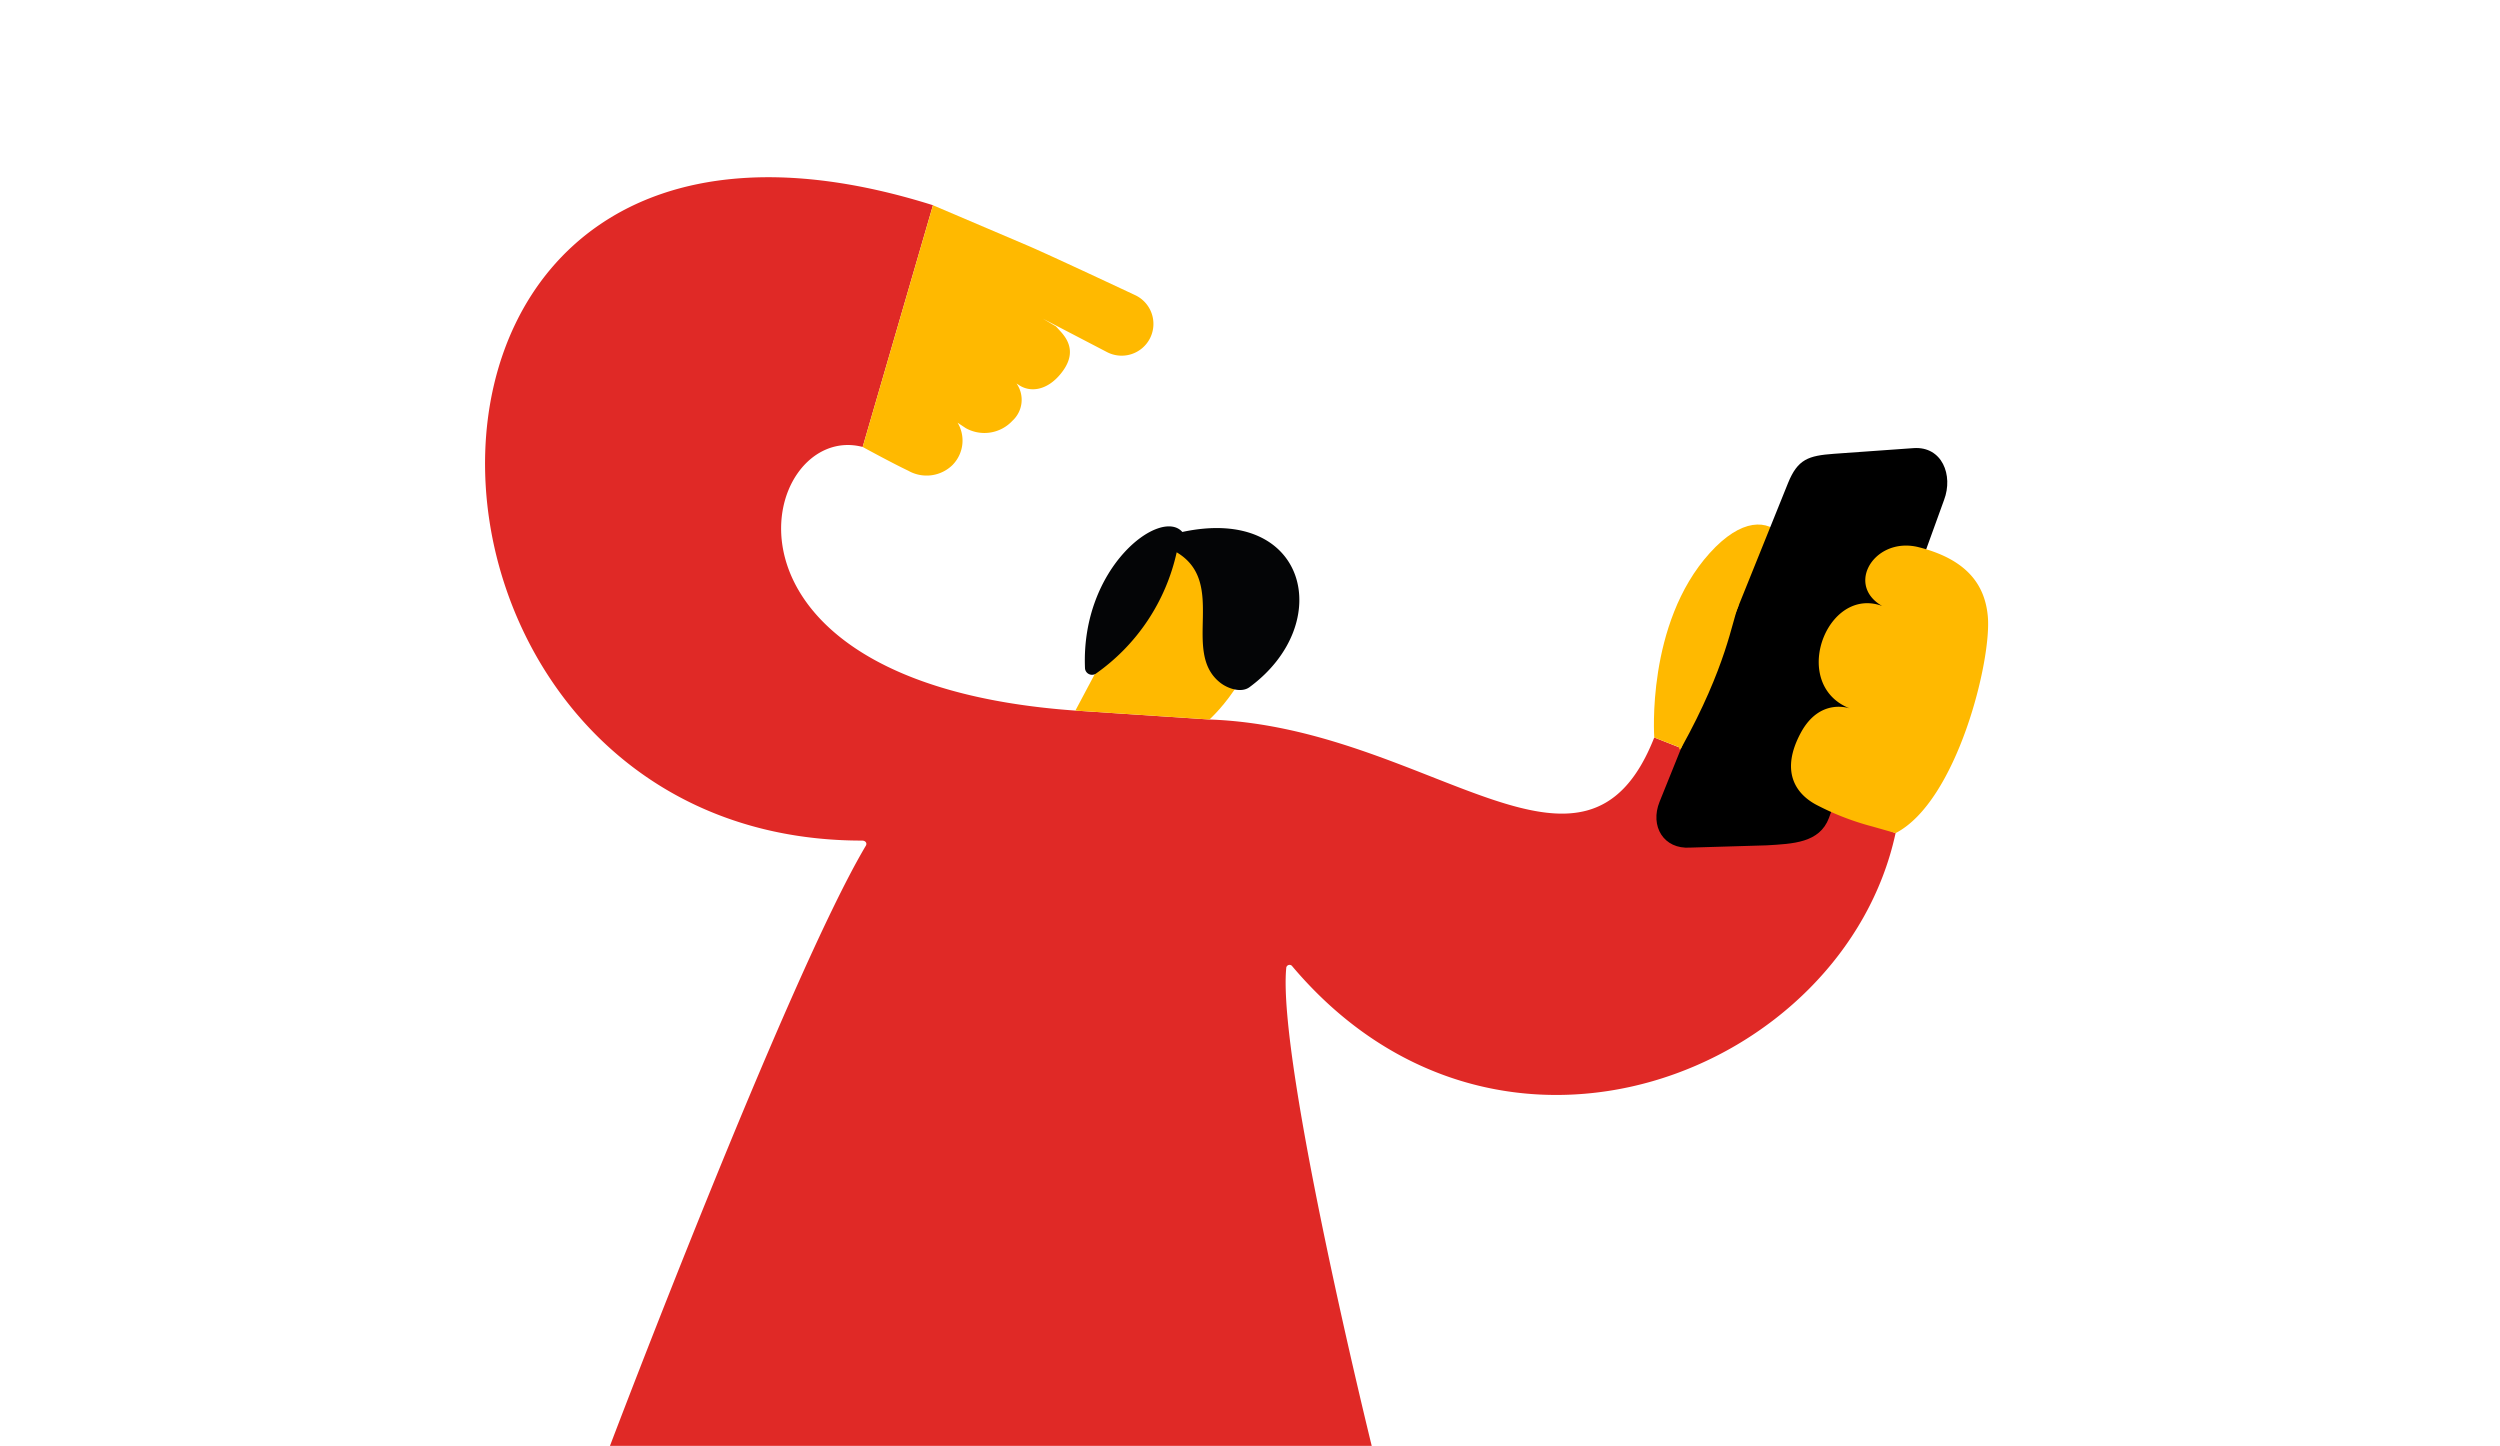 <svg xmlns="http://www.w3.org/2000/svg" width="268" height="155" viewBox="0 0 268 155">
  <g id="Raggruppa_4280" data-name="Raggruppa 4280" transform="translate(-1277 -1619)">
    <path id="Tracciato_3412" data-name="Tracciato 3412" d="M0,0H268V155H0Z" transform="translate(1277 1619)" fill="#fff"/>
    <g id="Raggruppa_3942" data-name="Raggruppa 3942" transform="translate(824.755 1346.973)">
      <path id="Tracciato_3425" data-name="Tracciato 3425" d="M544.723,319.941c-11.066-2.9-18.7,25.316,22.8,28.262l14.369.955c23.524.82,40.193,20.98,47.69,1.928l25.869,10.249c-5.516,25.61-42.462,40.566-64.663,14.292a.357.357,0,0,0-.659.185c-.952,10.144,9.165,51.215,9.165,51.215H517.632s19.063-50.26,27.426-64.33c.169-.283-.026-.558-.4-.558-53.756,0-56.5-88.3,7.6-68.112Z" transform="translate(0)" fill="#e02926"/>
      <path id="Tracciato_3426" data-name="Tracciato 3426" d="M565.641,314.887c-1.111,2.081-8.086,11.6-2.084,13.888,5.64,2.152,7.536,5.135,8.253,7.042l-20.142-7.88s-.891-12.2,5.942-19.769S568.933,308.7,565.641,314.887Z" transform="translate(77.915 23.15)" fill="#ffb900"/>
      <path id="Tracciato_3427" data-name="Tracciato 3427" d="M519.553,318.076s3.118,1.708,4.892,2.549a3.969,3.969,0,0,0,4.749-.624l.082-.09a3.724,3.724,0,0,0,.452-4.437l.873.582a4.1,4.1,0,0,0,5.011-.793,3.048,3.048,0,0,0,.434-3.993l.283.185c1.166.769,2.949.621,4.453-1.222,1.624-1.991.97-3.453.011-4.511l-.518-.568-1.4-.828,6.82,3.554a3.406,3.406,0,1,0,3.022-6.1c-3.765-1.766-9.7-4.535-11.571-5.331l-10.056-4.284Z" transform="translate(25.17 1.865)" fill="#ffb900"/>
      <path id="Tracciato_3428" data-name="Tracciato 3428" d="M555.367,344.84l8.2-.243c2.814-.169,5.648-.259,6.658-2.927l12.346-34.106c1-2.644-.211-5.767-3.279-5.548l-8.528.608c-2.745.2-3.882.579-4.919,3.128l-13.771,34.167C551.011,342.534,552.5,345.044,555.367,344.84Z" transform="translate(78.08 18.05)"/>
      <path id="Tracciato_3429" data-name="Tracciato 3429" d="M563.513,323.429s-3.215-1.235-5.283,2.615c-2.158,4.017-.666,6.51,1.78,7.761a28.584,28.584,0,0,0,5.931,2.279l2.459.7c6.571-3.385,10.326-18.568,9.884-23.256-.28-2.988-1.848-5.987-7.407-7.393-4.979-1.261-8.335,4.694-3.052,6.709C561.4,309.193,556.675,320.767,563.513,323.429Z" transform="translate(87.053 24.552)" fill="#ffb900"/>
      <path id="Tracciato_3430" data-name="Tracciato 3430" d="M558.991,308.641c-.632,1.449-1.214,6.328-6.087,15.1-1.031,1.862,1.261-12.291,1.261-12.291S559.626,307.195,558.991,308.641Z" transform="translate(79.57 28.47)" fill="#ffb900"/>
      <g id="Raggruppa_2300" data-name="Raggruppa 2300" transform="translate(567.525 328.455)">
        <path id="Tracciato_1890" data-name="Tracciato 1890" d="M547.472,311.625c2.025,7.507-4.927,13.713-4.927,13.713l-14.369-.955,10.03-18.87,4.733.063S547.18,310.554,547.472,311.625Z" transform="translate(-528.176 -304.635)" fill="#ffb900"/>
        <path id="Tracciato_1891" data-name="Tracciato 1891" d="M529.712,320.988a21.574,21.574,0,0,0,8.692-13.026c5.474,3.253.465,10.625,4.643,13.957.846.674,2.293,1.142,3.162.5,9.281-6.825,6.222-19.52-7.2-16.638-2.311-2.652-10.889,3.742-10.434,14.6a.75.75,0,0,0,.788.709A.719.719,0,0,0,529.712,320.988Z" transform="translate(-527.544 -305.182)" fill="#040506"/>
      </g>
    </g>
  </g>
</svg>
